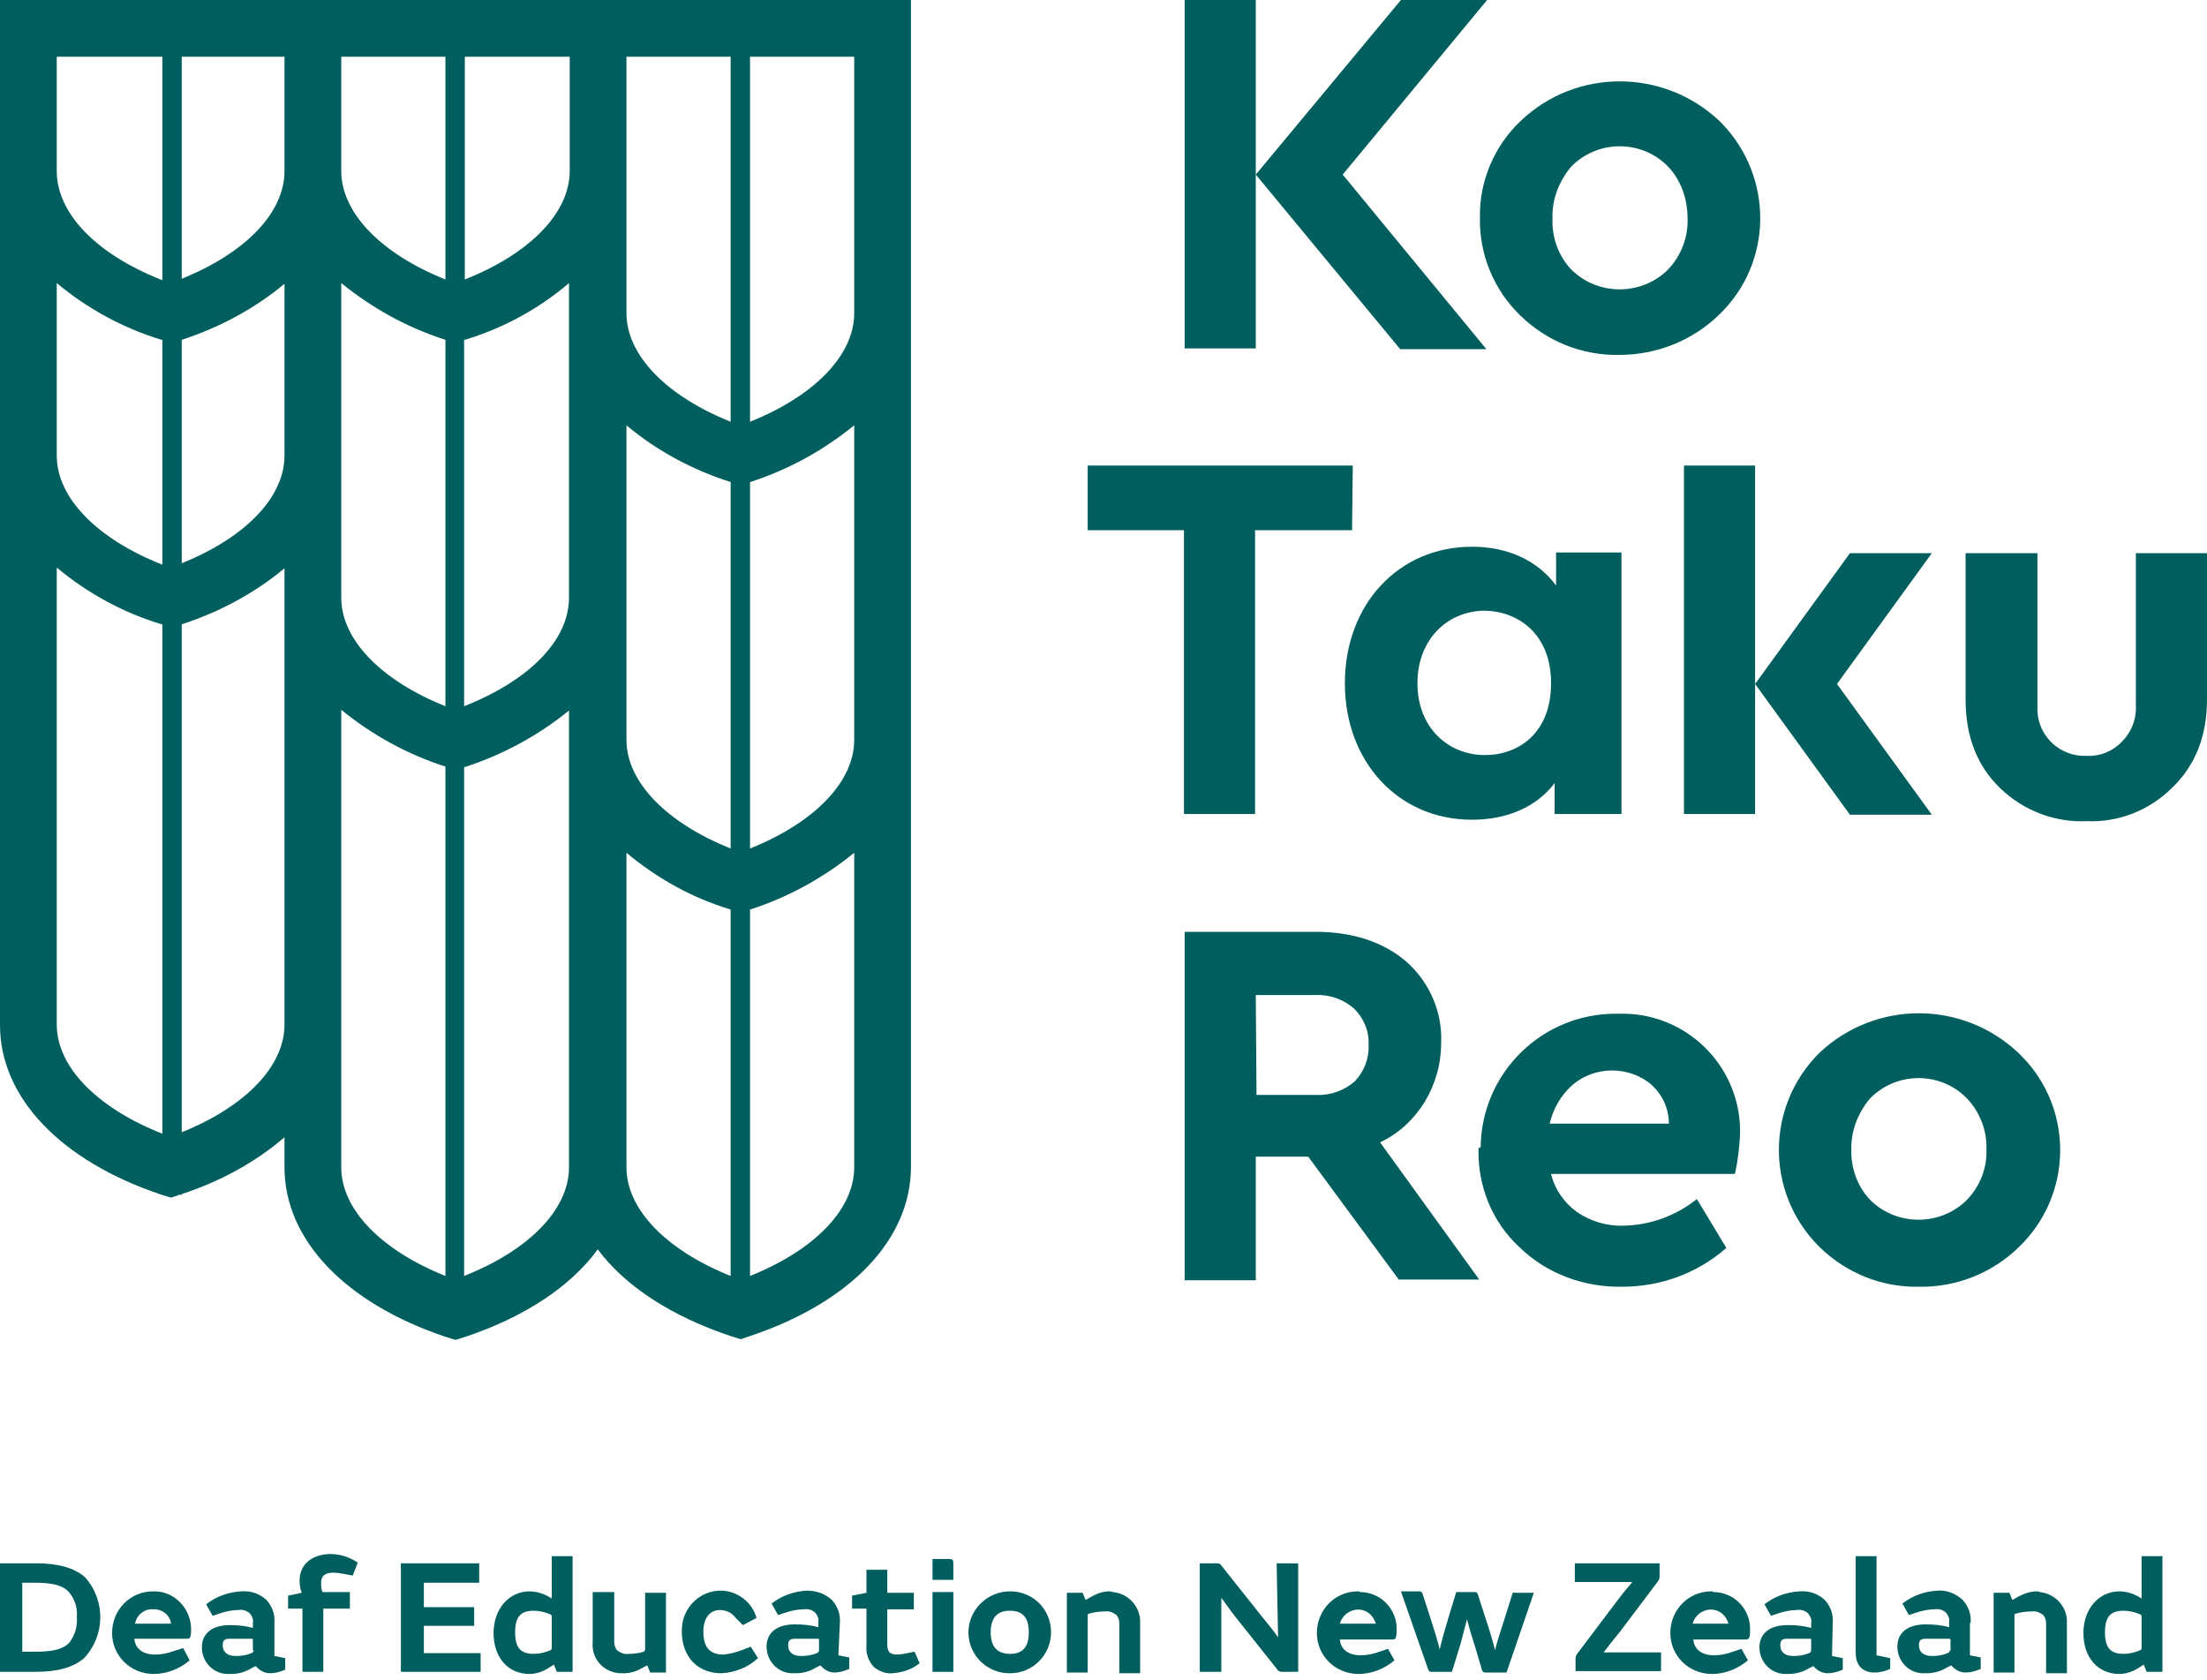 <svg width="155" height="118" viewBox="0 0 155 118" fill="none" xmlns="http://www.w3.org/2000/svg">
<path d="M19.274 113.98C19.324 113.375 19.122 112.82 18.719 112.365C18.214 111.911 17.609 111.71 16.953 111.76C16.045 111.81 15.187 112.113 14.48 112.668L14.935 113.476L15.389 113.324C15.843 113.173 16.297 113.072 16.751 113.072C17.054 113.021 17.357 113.122 17.558 113.324C17.71 113.526 17.811 113.728 17.76 113.98V114.333C17.256 114.182 16.701 114.131 16.145 114.131C14.935 114.131 14.178 114.686 14.178 115.696C14.178 116.755 15.036 117.613 16.095 117.562C16.145 117.562 16.196 117.562 16.246 117.562C16.751 117.562 17.256 117.411 17.659 117.159L17.962 117.007C18.214 117.31 18.567 117.512 18.971 117.512C19.324 117.512 19.677 117.411 20.031 117.26V116.452L19.274 116.301V113.98ZM17.811 115.897C17.811 115.998 17.76 116.049 17.659 116.099C17.306 116.251 16.953 116.301 16.549 116.301C15.944 116.301 15.641 115.998 15.641 115.544C15.641 115.241 15.742 115.09 16.095 115.09H17.659C17.76 115.09 17.76 115.09 17.76 115.191V115.897H17.811Z" fill="#005F5E"/>
<path d="M5.954 110.751C5.197 110.095 4.036 109.792 2.573 109.792H0V117.411H2.523C4.036 117.411 5.147 117.108 5.903 116.452C7.417 114.838 7.417 112.365 5.954 110.751ZM4.844 115.393C4.39 115.847 3.633 115.998 2.523 115.998H1.564V111.154H2.472C3.582 111.154 4.339 111.306 4.793 111.76C5.247 112.264 5.449 112.92 5.399 113.526C5.449 114.283 5.247 114.888 4.844 115.393Z" fill="#005F5E"/>
<path d="M10.747 111.76C9.132 111.76 7.871 113.072 7.871 114.687C7.871 116.301 9.183 117.563 10.797 117.563C11.706 117.563 12.614 117.21 13.32 116.604L12.866 115.746L12.21 115.948C11.807 116.099 11.353 116.2 10.899 116.2C9.99 116.2 9.486 115.746 9.435 115.09H13.118C13.219 115.09 13.32 115.09 13.371 114.939C13.421 114.788 13.421 114.586 13.421 114.434C13.421 112.971 12.261 111.76 10.848 111.76C10.797 111.76 10.797 111.76 10.747 111.76ZM9.486 114.031C9.587 113.425 10.142 112.971 10.747 113.022C11.353 112.971 11.958 113.425 12.008 114.031H9.486Z" fill="#005F5E"/>
<path d="M29.769 114.182H33.301V112.87H29.769V111.154H33.654V109.792H28.154V117.411H33.755V116.099H29.769V114.182Z" fill="#005F5E"/>
<path d="M38.751 112.264C38.297 111.962 37.742 111.76 37.187 111.76C35.774 111.76 34.664 112.971 34.664 114.686C34.664 116.402 35.673 117.562 37.187 117.562C37.641 117.562 38.095 117.411 38.499 117.159L38.902 116.906L39.104 117.411H40.214V109.288H38.751V112.264ZM38.751 115.696C38.751 115.796 38.751 115.847 38.65 115.897C38.297 116.049 37.893 116.15 37.49 116.15C36.632 116.15 36.178 115.796 36.178 114.636C36.178 113.475 36.632 113.122 37.49 113.122C37.893 113.122 38.297 113.223 38.65 113.375C38.751 113.425 38.751 113.475 38.751 113.576V115.696Z" fill="#005F5E"/>
<path d="M21.04 111.003C21.04 111.306 21.09 111.609 21.191 111.861L20.232 112.063V112.971H21.241V117.411H22.705V112.971H24.572V111.81H22.654C22.553 111.609 22.553 111.356 22.553 111.154C22.553 110.65 22.856 110.448 23.411 110.448C23.663 110.448 23.966 110.499 24.218 110.549L24.773 110.65L25.127 109.742C24.521 109.338 23.865 109.136 23.159 109.136C21.797 109.187 21.04 109.944 21.04 111.003Z" fill="#005F5E"/>
<path d="M66.955 111.81H65.492V117.411H66.955V111.81Z" fill="#005F5E"/>
<path d="M120.185 111.76C118.57 111.76 117.309 113.072 117.309 114.687C117.309 116.301 118.62 117.563 120.235 117.563C121.143 117.563 122.051 117.21 122.758 116.604L122.304 115.797L121.698 115.999C121.295 116.15 120.841 116.251 120.386 116.251C119.478 116.251 118.974 115.797 118.923 115.141H122.606C122.707 115.141 122.808 115.141 122.859 114.989C122.909 114.838 122.909 114.636 122.909 114.485C122.96 113.022 121.799 111.811 120.336 111.811C120.285 111.76 120.235 111.76 120.185 111.76ZM118.873 114.031C119.075 113.324 119.781 112.921 120.437 113.072C120.891 113.173 121.244 113.526 121.396 114.031H118.873Z" fill="#005F5E"/>
<path d="M128.715 113.98C128.765 113.375 128.564 112.82 128.16 112.365C127.655 111.911 127.05 111.71 126.394 111.76C125.486 111.81 124.628 112.113 123.922 112.668L124.376 113.476L124.83 113.324C125.284 113.173 125.738 113.072 126.192 113.072C126.495 113.021 126.798 113.122 126.999 113.324C127.151 113.526 127.252 113.728 127.201 113.98V114.333C126.697 114.182 126.142 114.131 125.587 114.131H125.536C124.325 114.131 123.568 114.686 123.568 115.696C123.568 116.755 124.426 117.613 125.486 117.562C125.536 117.562 125.587 117.562 125.637 117.562C126.142 117.562 126.646 117.411 127.05 117.159L127.353 117.007C127.605 117.31 127.958 117.512 128.362 117.512C128.715 117.512 129.068 117.411 129.421 117.26V116.452L128.664 116.301L128.715 113.98ZM127.201 115.897C127.201 115.998 127.151 116.049 127.05 116.099C126.697 116.251 126.343 116.301 125.94 116.301C125.334 116.301 125.032 115.998 125.032 115.544C125.032 115.241 125.132 115.09 125.486 115.09H127.1C127.201 115.09 127.201 115.09 127.201 115.191V115.897Z" fill="#005F5E"/>
<path d="M113.78 114.585L116.404 111.104C116.505 111.003 116.555 110.852 116.555 110.7V109.792H110.602V111.104H114.638C114.335 111.457 113.881 112.012 113.427 112.618L110.803 116.099C110.702 116.2 110.652 116.351 110.652 116.503V117.36H116.656V116.049H112.62C112.923 115.645 113.377 115.09 113.78 114.585Z" fill="#005F5E"/>
<path d="M51.364 93.848L52.02 94.05L52.626 93.848C59.74 91.477 63.978 87.037 63.978 81.94V0H0V12.008V72.001C0 77.046 4.238 81.537 11.353 83.908L12.008 84.11L12.614 83.908H12.765V83.858C15.389 83 17.861 81.688 19.981 79.872V81.991C19.981 87.037 24.219 91.527 31.333 93.898L31.989 94.1L32.645 93.898C36.883 92.486 40.112 90.316 41.979 87.743C43.897 90.316 47.126 92.435 51.364 93.848ZM52.676 3.986H59.992V21.999C59.992 24.925 57.217 27.801 52.676 29.618V3.986ZM52.676 33.856C55.35 32.998 57.822 31.636 59.992 29.87V51.97C59.992 54.896 57.217 57.772 52.676 59.589V33.856ZM52.676 63.877C55.35 63.02 57.822 61.657 59.992 59.891V81.991C59.992 84.917 57.217 87.793 52.676 89.61V63.877ZM11.403 79.62C6.812 77.803 3.986 74.927 3.986 71.95V39.86C6.156 41.677 8.678 43.039 11.353 43.846H11.403V79.62ZM11.403 39.658C6.812 37.842 3.986 34.966 3.986 31.989V19.88C6.156 21.696 8.678 23.058 11.353 23.866H11.403V39.658ZM11.403 19.678C6.761 17.861 3.986 14.985 3.986 12.008V3.986H11.403V19.678ZM19.981 41.979V71.95C19.981 74.877 17.256 77.702 12.765 79.519V43.846C15.389 42.989 17.861 41.677 19.981 39.911V41.979ZM19.981 21.999V31.989C19.981 34.916 17.256 37.741 12.765 39.557V23.866C15.389 23.008 17.861 21.696 19.981 19.93V21.999ZM19.981 12.008C19.981 14.935 17.256 17.761 12.765 19.577V3.986H19.981V12.008ZM31.283 89.61C26.742 87.793 23.967 84.917 23.967 81.991V72.001V49.85C26.136 51.616 28.608 52.979 31.283 53.837V89.61ZM31.283 49.598C26.742 47.782 23.967 44.906 23.967 41.979V19.88C26.136 21.646 28.608 23.008 31.283 23.866V49.598ZM31.283 19.627C26.742 17.811 23.967 14.935 23.967 12.008V3.986H31.283V19.627ZM43.998 12.008V3.986H51.314V29.618C46.773 27.801 43.998 24.925 43.998 21.999V12.008ZM43.998 41.979V29.87C46.167 31.686 48.639 32.998 51.314 33.856V59.589C46.773 57.772 43.998 54.896 43.998 51.97V41.979ZM43.998 59.891C46.167 61.708 48.639 63.07 51.314 63.877V89.61C46.773 87.793 43.998 84.917 43.998 81.991V59.891ZM32.645 3.986H40.012V12.008C40.012 14.935 37.236 17.811 32.645 19.627V3.986ZM32.645 23.866C35.319 23.058 37.842 21.696 39.961 19.88V41.979C39.961 44.956 37.186 47.782 32.594 49.598V23.866H32.645ZM39.961 81.991C39.961 84.917 37.186 87.793 32.594 89.61V53.887C35.269 53.029 37.791 51.667 39.961 49.901V81.991Z" fill="#005F5E"/>
<path d="M106.209 111.962L105.654 113.728C105.402 114.485 105.099 115.444 104.998 115.898C104.898 115.444 104.595 114.434 104.342 113.678L103.787 111.962C103.737 111.811 103.687 111.811 103.535 111.811H102.274L101.719 113.627C101.466 114.485 101.214 115.343 101.113 115.847C100.962 115.191 100.71 114.434 100.457 113.627L99.902 111.912C99.852 111.811 99.801 111.76 99.701 111.76H98.389L100.306 117.26C100.356 117.361 100.407 117.411 100.508 117.411H101.971L102.577 115.444C102.728 114.838 102.93 114.132 103.031 113.728C103.132 114.132 103.333 114.838 103.535 115.444L104.09 117.31C104.141 117.411 104.191 117.462 104.342 117.462H105.806L107.723 111.861H106.411C106.31 111.811 106.209 111.861 106.209 111.962Z" fill="#005F5E"/>
<path d="M150.407 109.288V112.264C149.953 111.962 149.398 111.76 148.843 111.76C147.43 111.76 146.32 112.971 146.32 114.686C146.32 116.402 147.329 117.562 148.843 117.562C149.297 117.562 149.751 117.411 150.155 117.159L150.559 116.906L150.76 117.411H151.87V109.288H150.407ZM150.407 115.696C150.407 115.796 150.407 115.847 150.306 115.897C149.953 116.049 149.549 116.15 149.146 116.15C148.288 116.15 147.834 115.796 147.834 114.636C147.834 113.475 148.288 113.122 149.146 113.122C149.549 113.122 149.953 113.223 150.306 113.375C150.407 113.425 150.407 113.475 150.407 113.576V115.696Z" fill="#005F5E"/>
<path d="M131.791 109.288H130.328V116.099C130.328 116.452 130.429 116.856 130.681 117.108C130.934 117.361 131.287 117.461 131.64 117.461C132.044 117.461 132.397 117.361 132.75 117.209V116.452L131.791 116.251V109.288Z" fill="#005F5E"/>
<path d="M143.043 111.76C142.589 111.76 142.185 111.912 141.782 112.113L141.327 112.366L141.126 111.861H140.016V117.462H141.479V113.526C141.479 113.425 141.479 113.324 141.58 113.324C141.933 113.223 142.286 113.173 142.639 113.173C142.942 113.123 143.245 113.223 143.497 113.425C143.648 113.577 143.699 113.829 143.699 114.031V117.512H145.162V113.98C145.213 112.87 144.355 111.912 143.245 111.811C143.194 111.76 143.093 111.76 143.043 111.76Z" fill="#005F5E"/>
<path d="M138.4 113.98C138.451 113.375 138.249 112.82 137.845 112.365C137.341 111.911 136.735 111.659 136.079 111.709C135.171 111.76 134.313 112.063 133.607 112.618L134.061 113.425L134.515 113.274C134.969 113.122 135.424 113.021 135.878 113.021C136.18 112.971 136.483 113.072 136.685 113.274C136.836 113.475 136.937 113.677 136.887 113.93V114.283C136.382 114.131 135.827 114.081 135.272 114.081H135.222C134.011 114.081 133.254 114.636 133.254 115.645C133.254 116.705 134.112 117.562 135.171 117.512C135.222 117.512 135.272 117.512 135.323 117.512C135.827 117.512 136.332 117.361 136.735 117.108L137.038 116.957C137.29 117.26 137.644 117.461 138.047 117.461C138.4 117.461 138.754 117.361 139.107 117.209V116.402L138.35 116.251V113.98H138.4ZM136.937 115.897C136.937 115.998 136.887 116.049 136.786 116.099C136.433 116.251 136.079 116.301 135.676 116.301C135.07 116.301 134.768 115.998 134.768 115.544C134.768 115.241 134.868 115.09 135.222 115.09H136.836C136.937 115.09 136.988 115.09 136.988 115.191V115.897H136.937Z" fill="#005F5E"/>
<path d="M95.362 111.76C93.748 111.76 92.486 113.072 92.486 114.687C92.486 116.301 93.798 117.563 95.413 117.563C96.321 117.563 97.229 117.21 97.936 116.604L97.481 115.797L96.876 115.999C96.472 116.15 96.018 116.251 95.564 116.251C94.656 116.251 94.151 115.797 94.101 115.141H97.784C97.885 115.141 97.986 115.141 98.037 114.989C98.087 114.838 98.087 114.636 98.087 114.485C98.137 113.022 96.977 111.811 95.514 111.811C95.463 111.76 95.413 111.76 95.362 111.76ZM94.101 114.031C94.303 113.324 95.009 112.921 95.665 113.072C96.119 113.173 96.472 113.526 96.624 114.031H94.101Z" fill="#005F5E"/>
<path d="M58.984 113.98C59.035 113.375 58.833 112.82 58.429 112.365C57.925 111.911 57.319 111.709 56.663 111.709C55.755 111.76 54.898 112.063 54.191 112.618L54.645 113.425L55.099 113.274C55.553 113.122 56.008 113.021 56.462 113.021C56.764 112.971 57.067 113.072 57.269 113.274C57.42 113.475 57.521 113.677 57.471 113.93V114.283C56.966 114.131 56.411 114.081 55.856 114.081H55.806C54.595 114.081 53.838 114.636 53.838 115.645C53.838 116.705 54.696 117.562 55.755 117.512C55.806 117.512 55.856 117.512 55.907 117.512C56.411 117.512 56.916 117.361 57.319 117.108L57.622 116.957C57.874 117.26 58.228 117.461 58.581 117.461C58.934 117.461 59.287 117.361 59.64 117.209V116.402L58.883 116.251L58.984 113.98ZM57.521 115.897C57.521 115.998 57.471 116.049 57.37 116.099C57.017 116.251 56.613 116.301 56.26 116.301C55.654 116.301 55.352 115.998 55.352 115.544C55.352 115.241 55.453 115.09 55.806 115.09H57.42C57.521 115.09 57.521 115.09 57.521 115.191V115.897Z" fill="#005F5E"/>
<path d="M63.727 116.099C63.475 116.149 63.222 116.2 62.97 116.2C62.768 116.2 62.617 116.149 62.465 116.049C62.365 115.897 62.314 115.746 62.314 115.544V113.021H64.181V111.861H62.314V110.246H60.851V111.861L59.842 112.063V112.971H60.851V115.594C60.8 116.149 61.002 116.654 61.355 117.058C61.709 117.36 62.213 117.562 62.667 117.512C63.374 117.461 64.03 117.259 64.585 116.805L64.231 115.998L63.727 116.099Z" fill="#005F5E"/>
<path d="M52.073 115.897C51.669 116.049 51.265 116.15 50.811 116.2C49.852 116.2 49.398 115.695 49.398 114.585C49.398 113.576 49.903 113.072 50.559 113.072C51.013 113.072 51.417 113.274 51.669 113.627L52.173 114.131L53.132 113.627C52.829 112.517 51.77 111.709 50.609 111.709C49.096 111.709 47.885 112.971 47.885 114.485C47.885 114.535 47.885 114.535 47.885 114.585C47.885 116.351 48.995 117.512 50.66 117.512C51.618 117.461 52.527 117.108 53.233 116.452L52.728 115.645L52.073 115.897Z" fill="#005F5E"/>
<path d="M45.309 115.746C45.309 115.847 45.309 115.947 45.208 115.998C44.905 116.099 44.552 116.149 44.199 116.149C43.896 116.2 43.593 116.099 43.341 115.897C43.19 115.746 43.139 115.493 43.139 115.292V111.81H41.626V115.342C41.525 116.452 42.332 117.411 43.493 117.512C43.593 117.512 43.745 117.512 43.846 117.512C44.3 117.512 44.754 117.36 45.158 117.108L45.46 116.957L45.662 117.461H46.772V111.861H45.309V115.746Z" fill="#005F5E"/>
<path d="M89.761 114.989C89.56 114.686 89.005 113.98 88.5 113.374L85.775 109.943C85.725 109.842 85.624 109.792 85.473 109.792H84.262V117.411H85.775V112.214C85.977 112.466 86.381 113.072 86.784 113.576L89.711 117.259C89.761 117.36 89.913 117.411 90.014 117.411H91.174V109.792H89.66L89.761 114.989Z" fill="#005F5E"/>
<path d="M66.653 109.489H65.492V110.952H66.955V109.792C66.955 109.54 66.905 109.489 66.653 109.489Z" fill="#005F5E"/>
<path d="M77.905 111.76C77.451 111.76 77.047 111.912 76.694 112.113L76.24 112.366L76.038 111.861H74.928V117.462H76.391V113.526C76.391 113.425 76.391 113.324 76.492 113.324C76.845 113.223 77.198 113.173 77.551 113.173C77.854 113.123 78.157 113.223 78.409 113.425C78.561 113.577 78.611 113.829 78.611 114.031V117.512H80.074V113.98C80.125 112.87 79.267 111.912 78.157 111.811C78.056 111.76 77.955 111.76 77.905 111.76Z" fill="#005F5E"/>
<path d="M70.94 111.76C69.326 111.76 68.014 113.072 68.014 114.636C68.014 116.251 69.326 117.512 70.89 117.512H70.94C72.555 117.512 73.816 116.2 73.816 114.636C73.816 113.022 72.555 111.76 70.94 111.76ZM70.94 116.15C70.032 116.15 69.578 115.645 69.578 114.636C69.578 113.627 70.032 113.123 70.89 113.123H70.94C71.848 113.123 72.252 113.627 72.252 114.636C72.252 115.645 71.848 116.15 70.94 116.15Z" fill="#005F5E"/>
<path d="M130.023 80.78C129.973 79.468 130.477 78.156 131.335 77.147C133.152 75.28 136.179 75.23 138.046 77.046C138.096 77.097 138.096 77.097 138.147 77.147C139.055 78.106 139.56 79.418 139.509 80.73C139.56 82.041 139.055 83.303 138.147 84.261C136.28 86.128 133.202 86.128 131.335 84.261C130.427 83.303 129.973 81.991 130.023 80.679V80.78ZM127.803 73.918C124.019 77.652 123.969 83.706 127.702 87.491C127.753 87.541 127.753 87.541 127.803 87.591C129.67 89.408 132.142 90.417 134.766 90.367C137.39 90.417 139.913 89.408 141.78 87.591C145.564 83.959 145.665 77.954 142.032 74.221C141.931 74.12 141.88 74.069 141.78 73.968C137.844 70.235 131.739 70.235 127.803 73.918ZM108.832 78.913C109.084 77.853 109.639 76.895 110.446 76.189C111.203 75.532 112.212 75.179 113.222 75.179C114.231 75.179 115.24 75.532 115.997 76.189C116.753 76.895 117.208 77.853 117.208 78.913H108.832ZM103.837 80.73C103.786 83.303 104.795 85.826 106.713 87.591C108.63 89.458 111.254 90.417 113.928 90.367C116.653 90.367 119.226 89.408 121.244 87.642L119.175 84.211C117.712 85.371 115.946 86.027 114.079 86.078C112.868 86.128 111.708 85.775 110.749 85.119C109.841 84.463 109.185 83.505 108.933 82.445H121.849C122.051 81.537 122.152 80.629 122.203 79.72C122.354 75.129 118.721 71.294 114.13 71.193C113.928 71.193 113.726 71.193 113.575 71.193C108.327 71.143 104.039 75.331 103.988 80.578C103.837 80.578 103.837 80.679 103.837 80.73ZM108.933 47.984C108.933 51.516 106.612 53.029 104.291 53.029C101.718 53.029 99.548 51.112 99.548 47.984C99.548 44.855 101.718 42.888 104.291 42.888C106.612 42.938 108.933 44.502 108.933 47.984ZM109.286 38.801V41.122C108.025 39.406 105.956 38.397 103.383 38.397C98.186 38.397 94.452 42.484 94.452 47.984C94.452 53.483 98.186 57.57 103.383 57.57C105.855 57.57 107.924 56.662 109.185 54.997V57.167H113.877V38.801H109.286ZM88.195 69.882H92.383C93.392 69.831 94.351 70.184 95.108 70.84C95.764 71.496 96.167 72.404 96.117 73.363C96.167 74.322 95.814 75.23 95.158 75.936C94.401 76.592 93.443 76.945 92.434 76.895H88.246L88.195 69.882ZM92.383 65.441H83.2V89.912H88.195V81.234H91.879L98.236 89.862H103.887L96.924 80.225C98.236 79.62 99.296 78.61 100.053 77.399C100.809 76.138 101.213 74.725 101.213 73.262C101.314 71.092 100.406 68.973 98.741 67.51C97.126 66.148 95.007 65.441 92.383 65.441ZM95.007 32.696H76.389V37.236H83.15V57.167H88.145V37.236H94.957L95.007 32.696ZM83.2 24.471H88.195V0H83.2V24.471ZM94.3 12.261L104.442 0H98.388L88.195 12.261L98.337 24.522H104.392L94.3 12.261ZM118.519 15.339C118.57 16.651 118.065 17.962 117.157 18.921C115.29 20.788 112.212 20.788 110.346 18.921C109.437 17.962 108.983 16.651 109.034 15.339C108.983 14.027 109.488 12.715 110.346 11.706C112.162 9.839 115.189 9.788 117.056 11.605C117.107 11.655 117.107 11.655 117.157 11.706C118.065 12.664 118.519 13.976 118.519 15.339ZM120.739 22.1C124.524 18.467 124.574 12.463 120.941 8.678C120.891 8.628 120.79 8.527 120.739 8.477C116.804 4.793 110.699 4.793 106.814 8.477C104.947 10.243 103.887 12.715 103.938 15.288C103.887 17.861 104.896 20.334 106.763 22.15C108.63 23.967 111.102 24.976 113.726 24.925C116.35 24.925 118.873 23.916 120.739 22.1ZM123.262 57.217V32.696H118.267V57.167H123.262V57.217ZM135.674 57.217L129.014 48.034L135.674 38.851H129.922L123.262 48.034L129.922 57.217H135.674ZM154.999 49.144V38.851H150.004V49.548C150.054 50.506 149.701 51.415 148.995 52.121C148.339 52.777 147.481 53.13 146.573 53.08C144.706 53.181 143.142 51.717 143.091 49.901C143.091 49.8 143.091 49.699 143.091 49.548V38.851H138.046V49.144C138.046 51.717 138.853 53.786 140.468 55.35C142.082 56.914 144.302 57.772 146.522 57.671C148.793 57.772 150.963 56.914 152.577 55.3C154.192 53.736 154.999 51.667 154.999 49.144Z" fill="#005F5E"/>
</svg>
